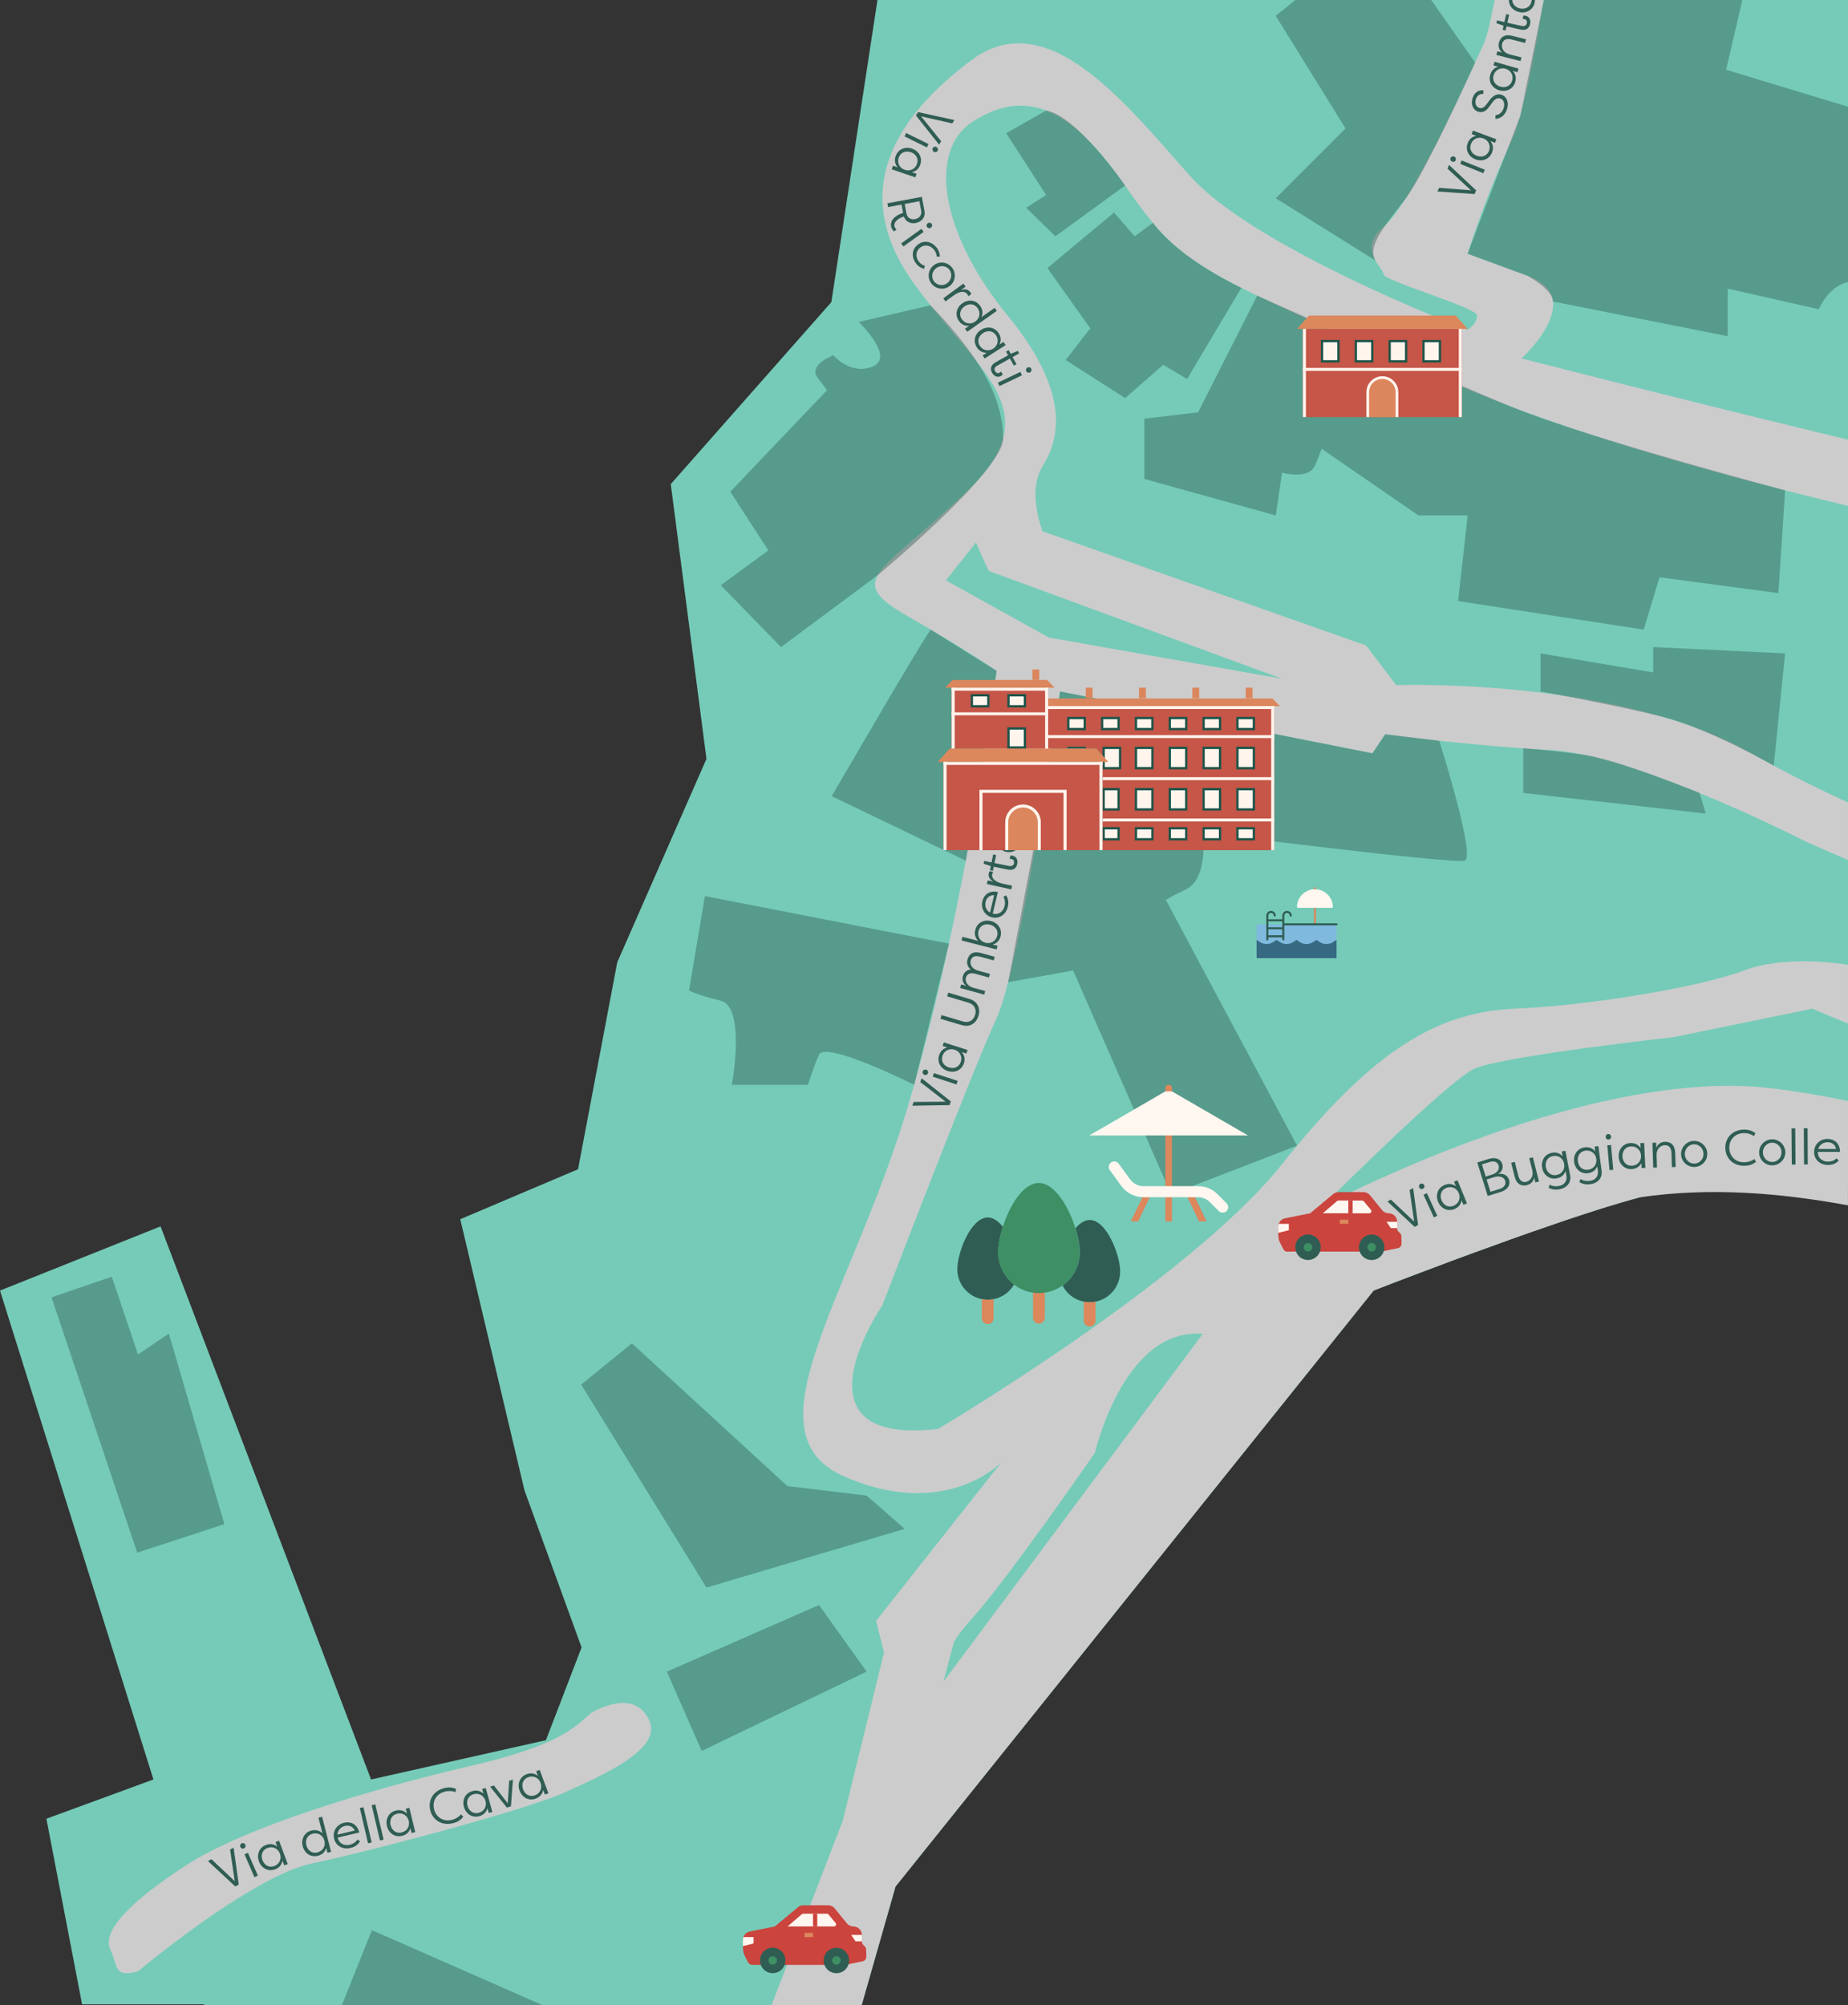 <?xml version="1.0" encoding="UTF-8"?>
<svg id="Livello_2" data-name="Livello 2" xmlns="http://www.w3.org/2000/svg" xmlns:xlink="http://www.w3.org/1999/xlink" viewBox="0 0 516.71 560.55">
  <rect x="0" y="0" width="516.71" height="560.55" fill="#333333" stroke="none"/>
  <defs>
    <style>
      .cls-1 {
        fill: #c55648;
      }

      .cls-2 {
        fill: #75cbb8;
      }

      .cls-3 {
        fill: #fff4ec;
      }

      .cls-4 {
        fill: #ccc;
      }

      .cls-5 {
        fill: #fff7f0;
      }

      .cls-6 {
        fill: #1d5449;
      }

      .cls-7 {
        fill: #366982;
      }

      .cls-8 {
        fill: #3e8f64;
      }

      .cls-9 {
        opacity: .43;
      }

      .cls-9, .cls-10 {
        fill: #2f5d53;
      }

      .cls-11 {
        fill: #cb443d;
      }

      .cls-12 {
        fill: #db865c;
      }

      .cls-13 {
        fill: #7fb9dd;
      }

      .cls-14 {
        fill: #fff5ed;
      }

      .cls-15 {
        fill: #dc875c;
      }

      .cls-16 {
        fill: #201d1d;
      }

      .cls-17 {
        fill: url(#Sfumatura_senza_nome_3);
      }
    </style>
    <linearGradient id="Sfumatura_senza_nome_3" data-name="Sfumatura senza nome 3" x1="331.38" y1="336.99" x2="337.33" y2="336.99" gradientUnits="userSpaceOnUse">
      <stop offset="0" stop-color="#fca6c8"/>
      <stop offset="1" stop-color="#9c52aa"/>
    </linearGradient>
  </defs>
  <g id="Grigio">
    <path class="cls-2" d="M516.71,0v286.13c-6.24-2.5-9.92-4.14-9.92-4.14l9.92,2.59v48.29c-2.15.14-49.16-1.21-58.23,1.87-.01.01-.03.01-.04.01-.78.21-1.58.42-2.42.66-.58.16-1.18.33-1.78.51-.61.17-1.22.35-1.85.54-1.89.56-3.88,1.17-5.94,1.83-.96.3-1.94.62-2.93.94-.56.18-1.13.37-1.7.56-.69.22-1.38.45-2.07.68-.99.33-2,.67-3.01,1.01-3.04,1.03-6.13,2.1-9.23,3.19-1.03.36-2.07.73-3.1,1.1-.75.26-1.5.53-2.25.8-3.36,1.2-6.67,2.4-9.86,3.57-1.95.71-3.85,1.42-5.69,2.1-.46.17-.92.34-1.37.51-2.43.9-4.74,1.77-6.87,2.58-.47.17-.92.34-1.36.51-1.34.51-2.59.98-3.76,1.43-.39.15-.77.29-1.13.43-.56.21-1.09.42-1.6.61-.29.11-.57.22-.84.32-1.46.57-2.68,1.04-3.6,1.39-.2.08-.38.15-.55.22-.77.29-1.25.48-1.4.54-.03.01-.05.02-.05.02l-133.68,166.6-9.47,33.15H57.29l-.43-.22H22.95l-9.98-51.88,29.93-10.97-2.46-7.84-.08-.25-3.25-10.36-.82-2.6-.4-1.27-1.19-3.8-.39-1.26-.6-1.9-.4-1.27-1.27-4.05-24.28-77.36-7.76-24.72,7.76-3.1,37.13-14.85,58.86,154.63,48.89-10.98,9.97-25.94-15.96-43.89-17.96-75.82,32.93-13.97,10.97-57.86,24.94-56.86-9.98-76.82,44.9-50.88L245.34,0h271.37Z"/>
  </g>
  <g id="Strade">
    <path class="cls-4" d="M399.07,103.67h-.72c2.02.88,4.1,1.8,6.24,2.74,1.09.48,2.18.95,3.29,1.43v-.35c-2.83-1.22-5.8-2.5-8.81-3.82ZM295.65,198.22l-1.12,7.3-.12.82-.46,2.95h.05c.15-1.02.3-2,.45-2.95.04-.28.08-.55.12-.82.45-2.87.82-5.35,1.11-7.3h-.03ZM399.07,103.67h-.72c2.02.88,4.1,1.8,6.24,2.74,1.09.48,2.18.95,3.29,1.43v-.35c-2.83-1.22-5.8-2.5-8.81-3.82ZM295.65,198.22l-1.12,7.3-.12.82-.46,2.95h.05c.15-1.02.3-2,.45-2.95.04-.28.08-.55.12-.82.45-2.87.82-5.35,1.11-7.3h-.03ZM399.07,103.67h-.72c2.02.88,4.1,1.8,6.24,2.74,1.09.48,2.18.95,3.29,1.43v-.35c-2.83-1.22-5.8-2.5-8.81-3.82ZM295.65,198.22l-1.12,7.3-.12.82-.46,2.95h.05c.15-1.02.3-2,.45-2.95.04-.28.08-.55.12-.82.45-2.87.82-5.35,1.11-7.3h-.03ZM399.07,103.67h-.72c2.02.88,4.1,1.8,6.24,2.74,1.09.48,2.18.95,3.29,1.43v-.35c-2.83-1.22-5.8-2.5-8.81-3.82ZM295.65,198.22l-1.12,7.3-.12.82-.46,2.95h.05c.15-1.02.3-2,.45-2.95.04-.28.08-.55.12-.82.45-2.87.82-5.35,1.11-7.3h-.03ZM399.07,103.67h-.72c2.02.88,4.1,1.8,6.24,2.74,1.09.48,2.18.95,3.29,1.43v-.35c-2.83-1.22-5.8-2.5-8.81-3.82ZM272.46,33.69c6.81-4.17,13.3-5.41,20.05-2.78.01,0,.02,0,.03.01,3.67,1.43,7.43,4.01,11.36,7.88.08.08.16.16.24.25,2.41,2.38,4.85,5.25,7.35,8.62.7.91,1.3,1.72,1.79,2.38.08.12.16.23.24.34.37.5.64.88.82,1.14.06.09.11.16.15.21.06.09.09.13.09.13,2.83,4.1,5.28,7.48,7.78,10.44.04.05.08.1.12.15.03.03.05.06.08.09,2.88,3.4,5.84,6.26,9.59,9.04.25.18.5.37.76.55.47.34.94.67,1.4.98,3.33,2.27,7.26,4.53,12.19,7.07.29.14.48.23.54.26.02.01.03.01.03.01,1.4.71,2.88,1.44,4.45,2.2,0,0,.01.01.04.02,3.97,1.92,8.49,4.01,13.7,6.36,2.05.93,4.21,1.9,6.48,2.91,2.23.99,4.58,2.03,7.04,3.11.21.1.43.19.65.29.24.1.48.21.73.32,1.05.46,2.12.94,3.22,1.41.11.05.21.1.32.14.1.05.2.1.31.14,1.37.61,2.78,1.23,4.23,1.86.1.05.21.1.32.14.1.05.21.1.31.14.89.39,1.8.79,2.72,1.2.24.1.48.21.73.32.24.1.49.21.74.32,1.12.49,2.26,1,3.43,1.51.61.27,1.24.54,1.86.82,2.02.88,4.1,1.8,6.24,2.74,1.09.48,2.18.95,3.29,1.43.28.12.57.24.85.36,4.46,1.89,9.13,3.74,13.95,5.55.08.03.17.07.25.1,6.16,2.32,12.58,4.58,19.19,6.77.01.01.02.01.03.01,18.03,5.98,37.43,11.47,56.62,16.37h.01c.07.02.13.03.19.05.11.03.16.04.16.04,5.89,1.5,11.77,2.95,17.58,4.33v-18.5c-49.17-11.87-91.28-22.72-91.28-22.72,0,0,9.62-8.7,8.78-15.91,0-.01-.01-.02-.01-.04-.04-.36-.11-.73-.22-1.08,0-.02-.01-.04-.02-.06,0,0,.01-.01,0-.02-.7-2.34-2.7-4.45-6.74-5.94-.01-.01-.02-.01-.02-.01l-16.84-6.2v-.04c.26-.82,4.12-13.31,10.92-28.6l.04-.08c.47-1.06.95-2.13,1.45-3.21.78-1.68,1.56-3.97,2.34-6.74,2.15-7.58,4.29-18.75,6.25-30.8v-.02c.01-.07.03-.16.04-.23,0,0,.01-.02.01-.06.06-.39.13-.77.19-1.16h-13.71c-1.12,6.01-2.16,10.39-3.1,12.41-.67,1.44-1.46,3.15-2.34,5.06,0,0-.11.25-.31.7-.04.09-.09.19-.14.3-.22.48-.51,1.13-.87,1.91-.11.25-.23.51-.35.78-.12.26-.25.54-.38.82-5.07,10.7-11.95,24.98-17.67,33.95-.01.02-.03.03-.04.05-1.93,3.05-3.75,5.47-5.28,6.93-.19.18-.37.34-.55.49-4.1,3.38-3.74,6.49-2.55,8.91.08.18.16.35.26.52.01,0,.01.01.01.01.98,1.77,2.28,3.12,2.28,3.86,0,1.77,26.16,9.31,26.16,11.53s-2.66,3.99-2.66,3.99c0,0-.24-.09-.7-.27-1.37-.53-4.67-1.83-9.21-3.72-17.69-7.39-54.14-23.82-67.69-39.02-18.18-20.4-39.9-48.33-61.18-32.37-21.29,15.96-34.59,36.8-15.97,62.52,1.52,2.1,3.05,4.09,4.55,5.99.03.03.05.05.07.08,4.68,5.89,9.15,10.89,12.77,15.51.01.01.02.02.02.03,5.89,7.53,9.41,13.99,7.49,21.41h0c-1.17,4.52-4.36,9.38-10.26,15.06-12.94,12.46-22.12,18.59-24.79,23.29v.02c-2.18,3.83-.01,6.7,7.94,11.28,2.48,1.43,4.75,2.76,6.84,3.99h0l.52.32c11.19,6.62,16.69,10.38,17.72,11.09l.18.12v.07c-.04.24-.15,1.08-.33,2.47-.09.62-.19,1.34-.3,2.17-.04.27-.08.54-.12.83-.23,1.68-.52,3.71-.87,6.05-.04.27-.08.55-.12.83-.4,2.73-.88,5.86-1.43,9.32-.19,1.2-.39,2.44-.59,3.72-.05.27-.09.55-.14.83-1.14,6.99-2.53,15.06-4.16,23.83-.19.97-.37,1.95-.56,2.94-1.4,7.37-2.97,15.18-4.71,23.2l-.04.17c-2.77,12.75-5.97,26.03-9.6,38.96v.03c-.04.09-.06.19-.09.28h0c-.29,1.05-.58,2.09-.88,3.13-10.92,37.89-28.87,67.89-30.08,87.06-.01.3-.03.6-.04.89-.03.69-.03,1.36,0,2.02.01.33.02.65.05.97.07.97.19,1.9.38,2.8.06.31.13.63.21.93,1.31,5.09,4.67,9.04,10.85,11.74,27.74,12.13,43.19-3.26,43.88-3.97l-35.01,44.32,2.22,8.86-11.53,47-19.92,51.55h25.19l9.47-33.15,133.68-166.6s.02,0,.05-.02c.15-.06.63-.25,1.4-.54.17-.07.35-.14.55-.22.92-.35,2.14-.82,3.6-1.39.27-.1.55-.21.84-.32.51-.19,1.04-.4,1.6-.61.36-.14.74-.28,1.13-.43,1.17-.45,2.42-.92,3.76-1.43.44-.17.89-.34,1.36-.51,2.13-.81,4.44-1.68,6.87-2.58.45-.17.91-.34,1.37-.51,1.84-.68,3.74-1.39,5.69-2.1,3.19-1.17,6.5-2.37,9.86-3.57.75-.27,1.5-.54,2.25-.8,1.03-.37,2.07-.74,3.1-1.1,3.1-1.09,6.19-2.16,9.23-3.19,1.01-.34,2.02-.68,3.01-1.01.69-.23,1.38-.46,2.07-.68.57-.19,1.14-.38,1.7-.56.99-.32,1.97-.64,2.93-.94,2.06-.66,4.05-1.27,5.94-1.83.63-.19,1.24-.37,1.85-.54.6-.18,1.2-.35,1.78-.51.84-.24,1.64-.45,2.42-.66.01,0,.03,0,.04-.01,19.53-2.88,39.1-1.28,58.23,2.23v-29.18c-7.13-1.47-14.34-2.71-21.67-3.58-8.6-1.02-17.79-.79-27.15.31-35.65,4.16-73.66,20.86-90.04,28.73-4.89,2.35-7.85,3.92-8.25,4.13.26-.26,1.76-1.76,4.06-4.03,0,0,0-.01.01-.01,9.47-9.33,32.52-31.71,38.46-34.5,7.54-3.55,55.76-8.87,55.76-8.87l38.9-7.98s3.68,1.64,9.92,4.14v-16.38c-11.71-1.9-22.54-.97-29.2,1.6-11.53,4.43-42.57,9.75-63.85,10.64-20.12.84-37.45,9.99-60.99,38.3-1.38,1.65-2.77,3.37-4.19,5.15-25.72,32.37-96.22,74.05-96.22,74.05-6.65.76-11.61.44-15.23-.65-.41-.12-.8-.25-1.18-.4-.78-.28-1.48-.62-2.12-.99-.13-.07-.25-.14-.37-.22-1.32-.82-2.34-1.8-3.11-2.9-.2-.29-.39-.58-.55-.89-5.59-10.11,7.05-28.54,7.05-28.54,0,0,25.27-66.06,31.92-80.25.99-2.11,2.08-5.62,3.22-10.06,2.43-9.54,5.09-23.37,7.45-36.92.28-1.6.55-3.19.82-4.77,0-.02.01-.04.01-.06.14-.83.28-1.66.42-2.49.09-.55.19-1.09.28-1.64h0c.4-2.41.79-4.77,1.16-7.06.02-.14.05-.28.06-.42.03-.14.06-.29.07-.43.11-.67.23-1.33.32-1.98l.06-.35c.03-.18.06-.37.09-.55l.06-.34c.2-1.28.4-2.53.59-3.74.05-.28.09-.56.13-.83.2-1.28.4-2.53.59-3.72.15-1.02.3-2,.45-2.95.04-.28.08-.55.12-.82.45-2.87.82-5.35,1.11-7.3.04-.27.08-.53.12-.78,0-.02,0-.04,0-.05.11-.82.22-1.53.3-2.12.07-.43.12-.8.16-1.09l.13-.87,7.17,1.42,1.9.38.83.16,10.71,2.12.25.05,3.95.78,15.01,2.97.32.07.31.06,3.96.78.33.06.08.02.23.05,4.22.83.33.07.31.06,1.57.31,1.62.32,1.41.28,4.52.89.85.17,27.47,5.44,3.55-5.32.72.09c1.84.25,6.99.91,14.06,1.68l.34.04c6.58.71,14.77,1.5,23.49,2.12,0,0,.07,0,.2.01.12.02.24.02.36.03.22.01.49.04.83.06,2.17.15,4.36.29,6.56.41,2.84.16,6.01.64,9.39,1.37,5.08,1.09,10.65,2.74,16.29,4.67.2.07.4.14.6.21.87.3,1.74.6,2.6.93.94.34,1.85.68,2.72,1.01.44.16.87.32,1.29.48,2.1.79,3.95,1.51,5.38,2.08.2.08.39.15.57.22.88.35,1.56.62,1.98.79.14.06.26.1.34.14.11.05.17.07.17.07,16.37,6.71,30.05,13.74,30.05,13.74,0,0,4.35,1.93,11.47,4.99v-16.07c-7.1-3.26-14.07-6.69-20.76-10.3,0,0-.28-.16-.8-.45-.87-.45-1.73-.92-2.59-1.41-.24-.14-.5-.28-.77-.42-.7-.39-1.38-.78-2.07-1.17-5.24-2.98-10.95-5.51-16.93-7.64-.26-.1-.51-.19-.77-.28-2.14-.75-4.33-1.46-6.53-2.11-.04-.02-.07-.03-.1-.03-9.55-2.84-19.46-4.81-28.83-6.15-.04-.01-.08-.01-.13-.02-24.96-3.58-46.03-2.83-46.03-2.83l-8.42-11.09-90.45-31.92s-4.44-11.09,0-18.18c4.43-7.09,8.42-19.95-9.76-42.12-18.18-22.17-23.05-46.11-9.31-54.54ZM336.31,372.88l-72.52,97.26,2.95-11.14c1.24-1.99,2.82-4.11,4.84-6.31,9.75-10.64,34.58-46.55,34.58-46.55,0,0,7.98-35.03,30.15-33.26ZM358.48,189.76l-65.18-11.52-28.82-15.97,8.43-10.64c.44,1.33,3.54,7.98,3.54,7.98l82.03,30.15ZM399.07,103.67h-.72c2.02.88,4.1,1.8,6.24,2.74,1.09.48,2.18.95,3.29,1.43v-.35c-2.83-1.22-5.8-2.5-8.81-3.82ZM295.65,198.22l-1.12,7.3-.12.82-.46,2.95h.05c.15-1.02.3-2,.45-2.95.04-.28.08-.55.12-.82.45-2.87.82-5.35,1.11-7.3h-.03ZM399.07,103.67h-.72c2.02.88,4.1,1.8,6.24,2.74,1.09.48,2.18.95,3.29,1.43v-.35c-2.83-1.22-5.8-2.5-8.81-3.82ZM295.65,198.22l-1.12,7.3-.12.82-.46,2.95h.05c.15-1.02.3-2,.45-2.95.04-.28.08-.55.12-.82.45-2.87.82-5.35,1.11-7.3h-.03ZM399.07,103.67h-.72c2.02.88,4.1,1.8,6.24,2.74,1.09.48,2.18.95,3.29,1.43v-.35c-2.83-1.22-5.8-2.5-8.81-3.82ZM295.65,198.22l-1.12,7.3-.12.82-.46,2.95h.05c.15-1.02.3-2,.45-2.95.04-.28.08-.55.12-.82.45-2.87.82-5.35,1.11-7.3h-.03ZM399.07,103.67h-.72c2.02.88,4.1,1.8,6.24,2.74,1.09.48,2.18.95,3.29,1.43v-.35c-2.83-1.22-5.8-2.5-8.81-3.82ZM399.07,103.67h-.72c2.02.88,4.1,1.8,6.24,2.74,1.09.48,2.18.95,3.29,1.43v-.35c-2.83-1.22-5.8-2.5-8.81-3.82ZM295.65,198.22l-1.12,7.3-.12.82-.46,2.95h.05c.15-1.02.3-2,.45-2.95.04-.28.08-.55.12-.82.45-2.87.82-5.35,1.11-7.3h-.03Z"/>
    <path class="cls-4" d="M38.58,551.13s31.7-26.6,48.55-30.15c16.85-3.55,60.3-15.08,70.94-19.95s27.05-11.97,23.5-19.95c-3.55-7.98-11.97-4.43-15.52-2.66-3.55,1.77-4.88,8.42-33.7,15.08s-63.85,17.29-80.25,27.93c-16.41,10.64-23.5,18.62-21.28,23.5,2.22,4.88.89,7.98,7.76,6.21Z"/>
  </g>
  <g id="nomi_strade" data-name="nomi strade">
    <g>
      <path class="cls-10" d="M395.13,332.17l-1,.51,1.28,8.84-6.5-6.14-.98.5,7.6,7.11.98-.5-1.38-10.32Z"/>
      <path class="cls-10" d="M398.97,333.57l-.96.43,2.91,6.34.95-.43-2.9-6.34ZM398.22,331.34c-.19-.41-.64-.57-1.04-.4-.39.19-.54.62-.35,1.04.19.4.61.57,1,.38.39-.18.56-.61.39-1.02Z"/>
      <path class="cls-10" d="M408.31,331.87l-.78-1.91-.97.4.52,1.29c-.97-.75-2.07-.82-3.14-.38-1.97.79-2.6,2.82-1.85,4.67.75,1.86,2.62,2.87,4.58,2.07,1.08-.44,1.82-1.26,1.99-2.47l.52,1.28.47-.19.51-.21-1.85-4.55ZM406.41,337.1c-1.46.6-2.79-.19-3.35-1.56-.56-1.39-.14-2.85,1.32-3.44,1.37-.57,2.9-.02,3.51,1.48.61,1.51-.11,2.96-1.48,3.52Z"/>
      <path class="cls-10" d="M421.94,329.85c-.36-1.18-1.47-1.93-3.06-1.64,1.18-.72,1.47-1.79,1.17-2.8-.48-1.5-2.06-1.95-3.74-1.43l-3.25,1.02,2.91,9.35,3.7-1.15c1.8-.56,2.73-1.88,2.27-3.35ZM414.35,325.53l2.23-.69c1.03-.32,2.1-.09,2.43.97.29.93-.15,2.04-1.9,2.59l-1.7.53-1.06-3.4ZM419.4,332.35l-2.66.83-1.08-3.43,1.99-.63c1.82-.56,2.92.04,3.22,1.04.31.97-.33,1.83-1.47,2.19Z"/>
      <path class="cls-10" d="M428.6,323.55l-1.01.25.83,3.29c.52,2.2-.88,3.1-1.62,3.29-.88.23-1.87-.06-2.28-1.71l-.97-3.85-1.02.26.97,3.84c.56,2.22,1.99,2.77,3.45,2.4,1.01-.27,1.89-1.01,1.99-2.19l.35,1.43,1.02-.25-1.71-6.76Z"/>
      <path class="cls-10" d="M439,328.47l-1.31-6.76-1.02.2.26,1.36c-.8-.91-1.87-1.21-3.01-.99-2.08.41-3.09,2.27-2.72,4.24.38,1.96,2.03,3.31,4.1,2.9,1.14-.21,2.03-.88,2.43-2.03l.23,1.19c.3,1.57-.54,2.68-2.04,2.97-.91.17-1.79.11-2.65-.36l-.26.89c.83.42,1.76.64,3.1.39,1.95-.38,3.32-1.82,2.89-4ZM435.22,328.49c-1.55.3-2.71-.73-2.98-2.17-.29-1.47.4-2.84,1.96-3.13,1.45-.28,2.84.54,3.14,2.14.32,1.59-.66,2.88-2.12,3.16Z"/>
      <path class="cls-10" d="M447.81,327.24l-.9-6.83-1.04.14.18,1.37c-.75-.96-1.8-1.31-2.95-1.16-2.09.28-3.23,2.08-2.96,4.06.26,1.99,1.83,3.44,3.92,3.16,1.15-.16,2.07-.77,2.54-1.89l.17,1.2c.2,1.58-.7,2.64-2.22,2.84-.91.12-1.8-.01-2.64-.51l-.3.87c.81.47,1.73.75,3.07.57,1.97-.27,3.43-1.61,3.13-3.82ZM444.03,327.03c-1.57.21-2.66-.88-2.85-2.35-.2-1.48.57-2.79,2.14-3.01,1.47-.18,2.8.72,3.02,2.33.21,1.61-.84,2.83-2.31,3.03Z"/>
      <path class="cls-10" d="M449.63,317.04c-.43.04-.72.4-.68.85.04.44.38.73.82.69.43-.04.74-.38.7-.83-.04-.44-.41-.76-.84-.71ZM450.44,320.1l-1.04.09.63,6.94,1.05-.1-.64-6.93Z"/>
      <path class="cls-10" d="M459.71,319.54l-1.06.04.07,1.39c-.66-1.02-1.68-1.46-2.84-1.41-2.11.11-3.38,1.81-3.29,3.81.09,2,1.53,3.56,3.65,3.47,1.15-.06,2.12-.6,2.69-1.68l.07,1.38,1.05-.05-.34-6.95ZM456.29,325.89c-1.59.08-2.57-1.11-2.65-2.57-.07-1.5.8-2.75,2.38-2.82,1.49-.08,2.74.94,2.82,2.56.08,1.62-1.07,2.77-2.55,2.83Z"/>
      <path class="cls-10" d="M468.39,322.28c-.03-.82-.21-1.45-.5-1.92-.52-.85-1.4-1.19-2.38-1.16-1.03.04-2.05.61-2.39,1.72l-.05-1.48-1.05.04.23,6.96,1.05-.03-.11-3.39c-.05-2.25,1.52-2.85,2.29-2.87.89-.04,1.8.46,1.87,2.16l.12,3.96h.42s.63-.03.63-.03l-.13-3.96Z"/>
      <path class="cls-10" d="M473.59,318.95c-2.01.06-3.6,1.75-3.55,3.75.05,2.03,1.74,3.59,3.75,3.54,2.02-.06,3.63-1.72,3.57-3.74-.05-1.99-1.75-3.6-3.77-3.55ZM473.77,325.3c-1.43.04-2.64-1.13-2.68-2.62-.04-1.49,1.1-2.74,2.53-2.79,1.44-.03,2.65,1.15,2.69,2.65.05,1.48-1.1,2.72-2.54,2.76Z"/>
      <path class="cls-10" d="M490.55,324.01c-.67.51-1.67.9-2.81.92-2.57.06-4.18-1.78-4.22-3.99-.05-2.2,1.47-4.1,4.04-4.16,1.17-.02,2.17.34,2.86.83l.41-.82c-.85-.62-1.81-1.01-3.23-.99-3.33.07-5.25,2.43-5.19,5.16.05,2.73,2.06,5.01,5.41,4.95,1.4-.03,2.34-.45,3.17-1.09l-.44-.81Z"/>
      <path class="cls-10" d="M495.47,318.51c-2.02.03-3.63,1.69-3.61,3.69.02,2.03,1.68,3.62,3.7,3.59,2.01-.02,3.65-1.67,3.62-3.69-.03-1.98-1.7-3.61-3.71-3.59ZM495.55,324.85c-1.43.02-2.62-1.17-2.64-2.66s1.14-2.72,2.56-2.74c1.45-.02,2.64,1.19,2.66,2.68s-1.14,2.71-2.58,2.72Z"/>
      <path class="cls-10" d="M501.96,315.45h-1.05l.09,10.12h1.04l-.08-10.12Z"/>
      <path class="cls-10" d="M505.41,315.42h-1.06l.07,10.12h1.04l-.05-10.12Z"/>
      <path class="cls-10" d="M511.14,324.75c-1.74,0-2.87-1.11-2.86-2.61v-.11h6.2c-.03-2.51-1.71-3.62-3.5-3.63-2.17.01-3.76,1.64-3.75,3.67,0,1.99,1.5,3.61,3.91,3.61,1,0,2.11-.28,2.99-1.22l-.61-.63c-.71.66-1.53.92-2.38.92ZM511.01,319.33c.95,0,2.05.43,2.38,1.88h-5.01c.42-1.29,1.51-1.88,2.63-1.88Z"/>
    </g>
    <g>
      <path class="cls-10" d="M405.16,46.11l-.44,1.03,6.56,6.06-8.91-.69-.44,1.02,10.37.72.45-1.01-7.59-7.13Z"/>
      <path class="cls-10" d="M408.68,44.85l-.39.98,6.47,2.59.39-.97-6.47-2.6ZM406.59,43.76c-.41-.16-.85.02-1.01.43-.16.4.03.82.45.99.41.17.83,0,.99-.42.16-.4-.01-.83-.43-1Z"/>
      <path class="cls-10" d="M418.38,38.93l-6.54-2.42-.36.98,1.3.48c-1.2.22-2,.98-2.41,2.07-.73,1.98.33,3.82,2.21,4.52,1.87.69,3.88-.01,4.62-1.99.4-1.09.29-2.19-.48-3.14l1.29.49.37-.99ZM416.35,42.15c-.55,1.48-2.03,1.93-3.41,1.42-1.4-.52-2.21-1.81-1.66-3.3.52-1.39,1.95-2.14,3.47-1.58,1.52.57,2.12,2.07,1.6,3.46Z"/>
      <path class="cls-10" d="M419.75,26.46c-1.06-.34-2.32.24-3.19,1.47l-1.01,1.33c-.82,1.07-1.47,1.05-1.94.9-.98-.32-1.28-1.38-.95-2.41.34-1.05,1.06-1.56,2.07-1.49l.02-1.02c-1.32-.11-2.51.61-3.02,2.2-.5,1.57,0,3.28,1.57,3.78.8.26,1.92.25,3.06-1.34l.99-1.35c.51-.7,1.28-1.27,2.13-.99.92.29,1.38,1.35.94,2.71-.41,1.28-1.42,1.93-2.26,1.91l-.06,1.05c1.29.03,2.68-.86,3.26-2.67.62-1.94-.06-3.58-1.61-4.08Z"/>
      <path class="cls-10" d="M424.58,19.19l-6.7-1.92-.29,1.01,1.33.38c-1.17.3-1.92,1.12-2.24,2.24-.58,2.03.62,3.79,2.54,4.34,1.93.55,3.88-.3,4.46-2.34.32-1.11.12-2.2-.72-3.08l1.33.38.29-1.01ZM422.8,22.55c-.43,1.52-1.88,2.09-3.29,1.68-1.44-.41-2.34-1.65-1.9-3.17.41-1.42,1.78-2.28,3.34-1.84,1.56.45,2.26,1.91,1.85,3.33Z"/>
      <path class="cls-10" d="M422.59,11.03l3.84.98.26-1.02-3.84-.97c-2.21-.56-3.37.44-3.74,1.91-.26,1,0,2.14.98,2.77l-1.44-.36-.25,1.02,6.75,1.71.26-1.02-3.28-.83c-2.18-.58-2.32-2.25-2.13-3,.22-.86.95-1.6,2.59-1.19Z"/>
      <path class="cls-10" d="M426.58,4.41s-.37-.08-.64-.03l-.21.94c.2-.04.45,0,.51.02.58.13.79.63.67,1.18-.12.51-.53.94-1.51.72l-3.94-.89.5-2.21-.82-.19-.5,2.21-2.06-.47-.18.78,2.01.72-.26,1.14.82.19.26-1.15,3.86.88c1.79.41,2.5-.5,2.73-1.51.28-1.24-.29-2.12-1.24-2.33Z"/>
      <path class="cls-10" d="M428.25,0c0,.14-.02.28-.05.42-.31,1.55-1.7,2.23-3.14,1.94-1.26-.24-2.18-1.13-2.22-2.36h-.95c-.01,1.72,1.23,3.05,2.97,3.39,1.96.39,3.83-.62,4.24-2.69.05-.24.08-.47.08-.7h-.93Z"/>
    </g>
    <g>
      <path class="cls-10" d="M266.84,33.56l-10.16-2.22-.58.94,6.47,8.15.59-.95-5.62-6.95,8.72,1.97.58-.94Z"/>
      <path class="cls-10" d="M261.82,41.09c-.4-.2-.83-.06-1.02.33-.19.39-.05.84.35,1.03.4.2.85.05,1.04-.34.19-.39.03-.83-.37-1.02ZM253.36,37.19l-.46.94,6.26,3.08.46-.94-6.26-3.08Z"/>
      <path class="cls-10" d="M255,41.55c-1.9-.64-3.89.11-4.57,2.11-.38,1.1-.24,2.2.56,3.12l-1.31-.45-.34,1,6.59,2.25.34-.99-1.31-.45c1.19-.24,1.98-1.02,2.36-2.12.68-2-.43-3.82-2.32-4.47ZM256.4,45.81c-.48,1.4-1.89,2.19-3.43,1.66-1.54-.52-2.17-2.01-1.69-3.41.52-1.5,1.98-1.99,3.38-1.51,1.41.48,2.25,1.76,1.74,3.26Z"/>
      <path class="cls-10" d="M258.49,58.99l-.74-3.95-9.63,1.79.2,1.06,3.75-.7.44,2.34c-1.21.33-3.76,1.53-3.35,3.74.1.54.37,1.08.85,1.43.22-.19.43-.35.67-.53-.28-.23-.52-.58-.6-1.01-.24-1.31,1.57-2.33,2.66-2.62.49,1.47,1.85,2.08,3.3,1.81,1.58-.3,2.78-1.57,2.45-3.36ZM255.85,61.26c-1.17.22-2.17-.35-2.4-1.55l-.5-2.68,4.12-.77.5,2.69c.22,1.19-.54,2.09-1.72,2.31Z"/>
      <path class="cls-10" d="M260.48,62.58c-.26-.36-.72-.42-1.08-.16-.36.26-.44.71-.18,1.06.25.36.71.44,1.07.18s.44-.73.19-1.08ZM257.64,63.98l-5.66,4.07.61.85,5.66-4.07-.61-.85Z"/>
      <path class="cls-10" d="M261.92,69.26c-1.34-1.68-3.44-2.31-5.29-.87-1.84,1.44-1.75,3.63-.45,5.34.36.47,1.07,1.12,2.17,1.44l.26-.85c-.93-.25-1.49-.91-1.67-1.14-1.07-1.37-.88-3,.34-3.96,1.23-.95,2.85-.73,3.92.64.18.23.68.94.7,1.9l.89-.05c-.04-1.14-.51-1.99-.87-2.45Z"/>
      <path class="cls-10" d="M266.22,74.85c-1.22-1.61-3.52-1.93-5.11-.71-1.62,1.22-1.91,3.5-.69,5.11,1.22,1.6,3.51,1.94,5.12.72,1.58-1.2,1.9-3.52.68-5.12ZM264.89,79.14c-1.18.9-2.85.69-3.73-.46-.86-1.14-.61-2.8.57-3.7,1.19-.91,2.88-.71,3.74.43.87,1.15.61,2.82-.58,3.73Z"/>
      <path class="cls-10" d="M271.32,81.7c-.62-.85-1.63-1.02-2.69-.57l1.35-1-.62-.85-5.62,4.14.62.84,2.15-1.57c2.13-1.57,3.4-1.21,3.96-.45.13.17.24.39.27.6l.83-.62c-.04-.17-.12-.36-.25-.52Z"/>
      <path class="cls-10" d="M278.11,86.06l-3.71,2.62c.5-1.11.33-2.21-.34-3.16-1.21-1.73-3.33-1.89-4.97-.74-1.64,1.15-2.19,3.2-.98,4.93.67.95,1.64,1.48,2.86,1.38l-1.14.8.61.86,8.27-5.83-.6-.86ZM272.69,89.89c-1.33.94-2.9.58-3.75-.64-.92-1.29-.45-2.77.75-3.61,1.23-.86,2.75-.79,3.66.5.86,1.22.67,2.82-.66,3.75Z"/>
      <path class="cls-10" d="M280.61,95.59l-1.17.74c.56-1.08.43-2.18-.19-3.16-1.15-1.78-3.26-2.04-4.94-.96-1.69,1.08-2.33,3.11-1.19,4.89.63.98,1.58,1.55,2.79,1.5l-1.17.75.57.88,5.87-3.76-.57-.88ZM277.69,97.48c-1.37.87-2.93.44-3.73-.8-.85-1.34-.32-2.79.92-3.58,1.26-.81,2.78-.67,3.63.66.8,1.25.54,2.84-.82,3.72Z"/>
      <path class="cls-10" d="M284.96,98.8l-.39-.7-1.97.81-.57-1.02-.74.41.58,1.02-3.46,1.94c-1.6.89-1.52,2.04-1.02,2.94.62,1.11,1.64,1.38,2.48.91,0,0,.33-.19.5-.41l-.47-.84c-.12.16-.34.3-.4.33-.51.29-1.01.05-1.28-.44-.26-.45-.24-1.05.64-1.54l3.52-1.97,1.11,1.98.73-.41-1.11-1.98,1.85-1.03Z"/>
      <path class="cls-10" d="M288.34,103.09c-.18-.39-.63-.54-1.03-.34-.41.19-.56.62-.37,1.01.19.39.62.56,1.03.36.4-.19.56-.64.37-1.03ZM285.3,103.97l-6.29,3.01.45.95,6.3-3.01-.46-.95Z"/>
    </g>
    <g>
      <path class="cls-10" d="M257.69,301.45l-.36,1.06,7.06,5.48-8.94.08-.35,1.05,10.4-.17.35-1.04-8.16-6.46Z"/>
      <path class="cls-10" d="M261.13,300l-.33,1,6.63,2.17.33-1-6.63-2.17ZM258.98,299.05c-.42-.14-.85.07-.98.48-.14.41.08.83.51.97.42.14.83-.07.96-.48.14-.42-.06-.84-.49-.97Z"/>
      <path class="cls-10" d="M270.53,293.53l-6.64-2.11-.32,1,1.32.42c-1.19.26-1.95,1.06-2.31,2.17-.64,2.01.51,3.8,2.42,4.41,1.91.61,3.88-.19,4.52-2.2.35-1.11.19-2.21-.63-3.11l1.32.42.32-1ZM268.66,296.84c-.48,1.51-1.94,2.03-3.34,1.58-1.43-.45-2.29-1.71-1.81-3.22.45-1.41,1.84-2.23,3.39-1.74,1.54.49,2.21,1.97,1.76,3.38Z"/>
      <path class="cls-10" d="M271.09,279.28l-5.95-1.77-.31,1.04,5.96,1.77c1.77.52,2.28,1.99,1.86,3.4-.42,1.42-1.65,2.37-3.42,1.84l-5.96-1.77-.3,1.03,5.95,1.77c2.36.7,4.08-.61,4.67-2.6.59-1.97-.14-4.01-2.5-4.71Z"/>
      <path class="cls-10" d="M274.02,267.44l3.82,1.06.28-1.02-3.82-1.05c-2.22-.62-3.36.28-3.78,1.81-.22.79-.2,1.92.92,2.8-1.46.14-2.02,1.15-2.21,1.87-.26.91-.04,2.02.94,2.68l-1.42-.39-.28,1.01,6.72,1.86.28-1.01-3.27-.9c-2.16-.63-2.32-2.09-2.12-2.83.24-.86.98-1.56,2.62-1.1l3.81,1.05.28-1.01-3.37-.93c-2.11-.66-2.21-2.1-2.01-2.8.24-.86.98-1.55,2.61-1.1Z"/>
      <path class="cls-10" d="M277.09,257.5c-1.94-.5-3.86.41-4.39,2.46-.29,1.12-.06,2.21.8,3.07l-4.39-1.13-.26,1.02,9.81,2.51.26-1.02-1.35-.34c1.17-.34,1.9-1.18,2.19-2.3.52-2.05-.73-3.77-2.67-4.27ZM278.82,261.63c-.37,1.44-1.71,2.34-3.28,1.93-1.58-.4-2.32-1.84-1.95-3.27.39-1.54,1.79-2.15,3.24-1.77,1.42.36,2.39,1.58,1.99,3.11Z"/>
      <path class="cls-10" d="M281.3,250.29l-.75.44c.48.84.54,1.71.35,2.53-.41,1.7-1.75,2.53-3.21,2.19-.04-.01-.07-.02-.11-.03l1.43-6.04c-2.44-.55-3.92.83-4.34,2.57-.5,2.11.73,4.03,2.71,4.5,1.93.46,3.86-.64,4.42-2.98.23-.97.21-2.11-.5-3.18ZM276.81,255.12c-1.17-.69-1.49-1.89-1.23-2.98.22-.94.9-1.9,2.39-1.88l-1.16,4.86Z"/>
      <path class="cls-10" d="M280.38,247.05c-2.58-.58-3.15-1.78-2.95-2.69.05-.21.15-.44.28-.6l-1.01-.22c-.11.15-.19.33-.23.53-.23,1.03.31,1.91,1.34,2.41l-1.64-.36-.23,1.02,6.81,1.51.23-1.03-2.6-.57Z"/>
      <path class="cls-10" d="M283.14,239.22s-.37-.07-.64-.01l-.19.94c.19-.04.44,0,.51.01.58.12.8.62.69,1.17-.1.51-.51.95-1.5.75l-3.95-.81.46-2.22-.82-.17-.46,2.22-2.07-.42-.16.78,2.02.67-.24,1.15.83.17.23-1.15,3.89.8c1.79.36,2.48-.55,2.69-1.57.25-1.25-.34-2.11-1.29-2.31Z"/>
      <path class="cls-10" d="M282.8,230.98c-.3-.06-.6-.08-.89-.06-.14,0-.28.02-.42.05h-.01c-.14.02-.29.06-.42.1-1.25.39-2.27,1.44-2.54,2.81-.29,1.52.41,3.01,1.64,3.79.37.23.78.4,1.23.49.96.19,1.89-.01,2.65-.49.82-.52,1.43-1.36,1.63-2.39.38-1.98-.89-3.91-2.87-4.3ZM284.75,235.1c-.26,1.3-1.5,2.19-2.84,2.08-.1,0-.2-.02-.3-.04-.04-.01-.08-.02-.12-.03h-.01c-.15-.04-.29-.08-.42-.14-1.15-.48-1.85-1.69-1.62-2.91.18-.9.81-1.59,1.62-1.9.13-.06.27-.1.42-.13h.01c.14-.04.28-.06.42-.06.23-.02.46-.01.7.04,1.46.29,2.41,1.68,2.14,3.09Z"/>
      <path class="cls-10" d="M277.95,222.97l-.21,1.06,6.41,1.26.85.17,2.35.46.07-.36.09-.42.05-.28-9.61-1.89Z"/>
    </g>
    <g>
      <path class="cls-10" d="M65.32,516.55l-.99.52,1.31,8.84-6.51-6.13-.99.51,7.63,7.08.98-.51-1.43-10.31Z"/>
      <path class="cls-10" d="M69.32,517.98l-.96.42,2.78,6.39.96-.42-2.78-6.39ZM68.61,515.74c-.18-.41-.63-.58-1.02-.41-.4.17-.56.61-.38,1.02.18.41.6.58,1,.4.39-.17.57-.6.4-1.01Z"/>
      <path class="cls-10" d="M78.03,514.59l-.99.37.48,1.3c-.94-.77-2.04-.89-3.13-.48-1.98.73-2.68,2.74-1.99,4.61.7,1.88,2.54,2.94,4.52,2.21,1.09-.4,1.85-1.21,2.06-2.41l.49,1.3.98-.36-2.42-6.54ZM76.69,521.69c-1.49.55-2.79-.28-3.3-1.66-.53-1.4-.06-2.86,1.42-3.41,1.39-.52,2.89.08,3.46,1.6.56,1.52-.19,2.95-1.58,3.47Z"/>
      <path class="cls-10" d="M90.06,507.9l-1.02.26,1.13,4.4c-.86-.87-1.94-1.09-3.07-.81-2.05.53-2.96,2.45-2.46,4.39.5,1.94,2.22,3.19,4.27,2.67,1.12-.29,1.97-1.01,2.3-2.18l.35,1.34,1.01-.26-2.51-9.81ZM88.77,517.87c-1.53.4-2.75-.56-3.11-1.99-.38-1.45.23-2.85,1.77-3.24,1.43-.37,2.87.37,3.27,1.95.41,1.57-.49,2.92-1.93,3.28Z"/>
      <path class="cls-10" d="M99.94,514.28c-.55.8-1.29,1.25-2.11,1.44-1.7.4-3.04-.44-3.39-1.9-.01-.04-.01-.06-.02-.11l6.04-1.41c-.6-2.43-2.49-3.14-4.24-2.73-2.11.49-3.28,2.45-2.81,4.42.45,1.94,2.29,3.18,4.63,2.63.97-.23,1.98-.75,2.63-1.87l-.73-.47ZM96.46,510.46c.94-.22,2.1-.04,2.75,1.3l-4.87,1.14c.1-1.36,1.03-2.18,2.12-2.44Z"/>
      <path class="cls-10" d="M101.62,505.23l-1.02.24,2.31,9.85,1.02-.23-2.31-9.86Z"/>
      <path class="cls-10" d="M104.94,504.45l-1.02.24,2.32,9.85,1.02-.24-2.32-9.85Z"/>
      <path class="cls-10" d="M114.47,505.42l-1.02.24.33,1.35c-.85-.88-1.93-1.12-3.06-.85-2.05.49-2.99,2.4-2.53,4.35.47,1.94,2.17,3.22,4.23,2.72,1.13-.27,1.98-.97,2.33-2.14l.33,1.35,1.02-.25-1.63-6.77ZM112.3,512.3c-1.54.37-2.74-.61-3.08-2.04-.35-1.46.28-2.84,1.82-3.21,1.44-.35,2.86.42,3.24,2,.38,1.58-.54,2.9-1.98,3.25Z"/>
      <path class="cls-10" d="M128.93,507.21c-.54.66-1.41,1.26-2.53,1.55-2.49.64-4.47-.78-5.02-2.92-.55-2.13.49-4.33,2.99-4.97,1.12-.29,2.18-.17,2.97.14l.2-.89c-.97-.4-1.99-.57-3.36-.22-3.23.83-4.55,3.57-3.87,6.21.67,2.65,3.15,4.41,6.39,3.58,1.36-.34,2.18-.97,2.84-1.78l-.61-.7Z"/>
      <path class="cls-10" d="M135.81,499.85l-1.01.28.37,1.33c-.87-.85-1.96-1.05-3.08-.74-2.04.56-2.91,2.5-2.38,4.43.54,1.93,2.28,3.15,4.32,2.58,1.12-.31,1.95-1.05,2.26-2.22l.37,1.33,1.01-.28-1.86-6.71ZM133.88,506.8c-1.53.42-2.76-.51-3.15-1.93-.4-1.44.18-2.85,1.7-3.27,1.43-.4,2.88.32,3.31,1.88.44,1.57-.43,2.93-1.86,3.32Z"/>
      <path class="cls-10" d="M142.37,497.84l-.4,6.31-3.87-4.99-1.06.33,4.68,5.85,1.14-.35.56-7.47-1.05.32Z"/>
      <path class="cls-10" d="M150.9,494.81l-.99.37.49,1.29c-.95-.76-2.05-.88-3.14-.47-1.98.74-2.67,2.75-1.97,4.62.7,1.88,2.54,2.94,4.52,2.2,1.09-.41,1.85-1.22,2.06-2.41l.48,1.29.99-.36-2.44-6.53ZM149.57,501.9c-1.48.56-2.79-.27-3.3-1.64-.52-1.41-.07-2.86,1.41-3.41,1.39-.52,2.9.06,3.47,1.58.56,1.52-.19,2.96-1.58,3.47Z"/>
    </g>
  </g>
  <g id="palazzi">
    <path class="cls-9" d="M516.71,29.84v49.02c-5.51,1.11-8.14,7.59-8.14,7.59l-25.5-5.76v13.3l-48.86-9.7c.02-.36-.05-.74-.23-1.12,0-.02-.01-.04-.02-.06,0,0,.01-.01,0-.02-1.21-2.74-6.38-5.73-6.74-5.94-.01-.01-.02-.01-.02-.01l-16.84-6.2v-.04s10.92-28.6,10.92-28.6l.04-.08,3.79-9.95,6.25-30.8v-.02l.05-.23s.12-.43.34-1.22h55.42l-4.54,19.5,34.08,10.34Z"/>
    <path class="cls-9" d="M292.51,30.91l-11.18,6.33,11.18,17.29-5.59,3.55,8.16,7.98,19.51-14.19s-13.55-19.64-22.07-20.96Z"/>
    <path class="cls-9" d="M322.37,62.31l-5.12,3.75-5.76-6.65-18.62,15.52,11.97,16.85-6.87,8.87,16.63,10.64,10.65-9.31,6.65,3.99,15.2-25.51s-16.93-7.7-24.71-18.14Z"/>
    <path class="cls-9" d="M351.52,82.66l-16.54,32.62-15.01,1.77v16.85l36.74,10.2,1.77-11.97s7.54,2.22,9.31-2.22l1.77-4.43,27.05,18.62h13.75l-2.66,23.94,51.88,7.98,4.43-14.63,33.25,4.43,1.87-28.74s-55.06-14.54-76.45-23.33-71.16-31.09-71.16-31.09Z"/>
    <path class="cls-9" d="M425.91,209.21v12.47l51.02,5.76-1.74-5.76s-22.55-9.23-31.94-10.6-17.34-1.88-17.34-1.88Z"/>
    <path class="cls-9" d="M430.75,193.31v-10.64l31.48,5.32v-7.09l36.89,1.77-3.17,31.38s-18.05-10.35-31.01-13.63c-12.96-3.28-34.19-7.11-34.19-7.11Z"/>
    <path class="cls-9" d="M260.17,85.35l-20.07,4.66s10.2,9.75,3.99,12.41-11.08-3.1-11.08-3.1c0,0-7.09,2.66-4.43,6.21l2.66,3.55-27.05,28.38,10.64,16.41-13.3,9.75,16.85,17.29,27.1-20.17s35.31-29.24,35.04-38.34c-.26-9.1-3.82-19.97-20.34-37.04Z"/>
    <path class="cls-9" d="M260.25,176.02c-1.97,2.22-27.69,46.56-27.69,46.56l37.49,18.04,8.62-53.06-18.43-11.53Z"/>
    <path class="cls-9" d="M197.09,250.51l68.25,13.3-9.73,39.46s-24.83-12.41-26.6-8.42-3.1,8.42-3.1,8.42h-21.28s3.99-21.72-3.1-23.49-8.87-2.89-8.87-2.89l4.43-26.38Z"/>
    <path class="cls-9" d="M409.55,240.61c-3.18,1.03-73.24-7.84-73.24-7.84,0,0,1.78,12.86-4.87,15.97-2.18,1.01-3.98,1.92-5.45,2.85l36.68,68.7-35.22,13.58-27.4-62.56-18.17,3.28,10.69-56.26,3.83-25.02,87.35,17.29,3.55-5.32,15.12,1.81s10.31,32.49,7.13,33.52Z"/>
    <polygon class="cls-9" points="14.41 362.69 38.36 434.07 62.74 426.09 47.22 372.82 38.58 378.65 31.26 356.92 14.41 362.69"/>
    <polygon class="cls-9" points="151.65 560.55 95.6 560.55 103.98 539.6 151.65 560.55"/>
    <polygon class="cls-9" points="186.45 467.33 196.2 489.5 242.31 467.33 229 448.7 186.45 467.33"/>
    <polygon class="cls-9" points="162.5 387.07 197.53 443.83 252.96 427.42 242.31 418.11 220.15 415.45 176.69 375.55 162.5 387.07"/>
    <path class="cls-9" d="M412.45,17.47s-.11.25-.31.7c-.04.09-.09.19-.14.3-.22.48-.51,1.13-.87,1.91-.11.25-.23.51-.35.78-3.86,8.43-13.42,28.89-18.05,34.77-.01.02-.03.03-.04.05-1.98,2.52-3.82,4.83-5.28,6.93-2.67,3.81-4.13,6.94-3.1,9.4.08.18.16.35.26.52l-27.86-17.41,19.51-19.51-19.51-31.48,5.46-4.43h38.01l12.27,17.47Z"/>
  </g>
  <g id="Villa">
    <g>
      <rect class="cls-13" x="351.35" y="258.4" width="22.36" height="9.36"/>
      <g>
        <path class="cls-15" d="M367.94,248.31v.32c-.09-.03-.18-.04-.28-.04s-.19.01-.28.04v-.32c0-.15.13-.28.28-.28s.28.13.28.28Z"/>
        <path class="cls-15" d="M367.38,253.79h.56v4.45c0,.06-.02.11-.05.16-.05.07-.13.12-.23.12s-.18-.05-.23-.12c-.03-.04-.05-.1-.05-.16v-4.45Z"/>
      </g>
      <g>
        <path class="cls-5" d="M372.68,253.51c0,.07-.03.15-.08.2-.05.05-.12.08-.2.08h-9.48c-.07,0-.15-.03-.2-.08-.05-.05-.08-.13-.08-.2.05-2.62,2.15-4.77,4.74-4.91v.03c.09-.03.18-.04.28-.04s.19.01.28.04v-.03c2.59.15,4.69,2.29,4.74,4.91Z"/>
        <path d="M367.66,248.58c.1,0,.19.01.28.04v-.03c-.09,0-.19,0-.28,0ZM367.38,248.59v.03c.09-.03.19-.04.28-.04-.1,0-.19,0-.28,0Z"/>
      </g>
      <path class="cls-10" d="M373.71,258.12h-14.61v-2.15c0-.42.34-.76.76-.76s.76.34.76.76c0,.15.13.28.28.28s.28-.13.28-.28c0-.73-.6-1.32-1.32-1.32s-1.32.6-1.32,1.32v1.03h-3.91v-1.03c0-.42.34-.76.76-.76s.76.34.76.76c0,.15.13.28.28.28s.28-.13.28-.28c0-.73-.6-1.32-1.32-1.32s-1.32.6-1.32,1.32v6.67c0,.15.12.28.28.28s.28-.12.28-.28v-.6h3.91v.6c0,.15.12.28.28.28s.28-.12.28-.28v-3.96h14.61c.15,0,.28-.12.28-.28s-.12-.28-.28-.28ZM358.54,261.47h-3.91v-1.68h3.91v1.68ZM358.54,259.24h-3.91v-1.68h3.91v1.68Z"/>
      <path class="cls-7" d="M373.71,262.77v5.09h-22.36v-5.09l.98.63c1.1.71,2.52.71,3.62,0l.98-.63.98.63c1.1.71,2.52.71,3.62,0l.98-.63.98.63c1.1.71,2.52.71,3.62,0l.98-.63.98.63c1.1.71,2.52.71,3.62,0l.98-.63Z"/>
    </g>
    <path class="cls-1" d="M266.08,192.26v17.03h26.93v-17.03h-26.93Z"/>
    <rect class="cls-3" x="266.08" y="199.14" width="26.9" height=".83"/>
    <polygon class="cls-12" points="357.9 197.44 293.02 197.44 293.02 195.27 355.77 195.27 357.9 197.44"/>
    <polygon class="cls-1" points="356.28 197.44 356.28 237.67 308.26 237.67 308.26 213.01 309.88 213.01 307.85 210.72 306.58 209.29 293.02 209.29 293.02 197.44 356.28 197.44"/>
    <polygon class="cls-12" points="294.87 192.26 264.23 192.26 266.36 190.09 292.75 190.09 294.87 192.26"/>
    <g>
      <g>
        <rect class="cls-14" x="298.71" y="200.74" width="4.6" height="3.08"/>
        <path class="cls-6" d="M298.38,200.42v3.72h5.24v-3.72h-5.24ZM302.98,203.5h-3.96v-2.44h3.96v2.44Z"/>
      </g>
      <g>
        <rect class="cls-14" x="308.16" y="200.74" width="4.6" height="3.08"/>
        <path class="cls-6" d="M307.84,200.42v3.72h5.24v-3.72h-5.24ZM312.44,203.5h-3.96v-2.44h3.96v2.44Z"/>
      </g>
      <g>
        <rect class="cls-14" x="317.62" y="200.74" width="4.6" height="3.08"/>
        <path class="cls-6" d="M317.3,200.42v3.72h5.23v-3.72h-5.23ZM321.9,203.5h-3.96v-2.44h3.96v2.44Z"/>
      </g>
      <g>
        <rect class="cls-14" x="327.08" y="200.74" width="4.6" height="3.08"/>
        <path class="cls-6" d="M326.76,200.42v3.72h5.23v-3.72h-5.23ZM331.36,203.5h-3.96v-2.44h3.96v2.44Z"/>
      </g>
      <g>
        <rect class="cls-14" x="336.54" y="200.74" width="4.6" height="3.08"/>
        <path class="cls-6" d="M336.22,200.42v3.72h5.23v-3.72h-5.23ZM340.81,203.5h-3.96v-2.44h3.96v2.44Z"/>
      </g>
      <g>
        <rect class="cls-14" x="346" y="200.74" width="4.6" height="3.08"/>
        <path class="cls-6" d="M345.67,200.42v3.72h5.24v-3.72h-5.24ZM346.31,203.5v-2.44h3.96v2.44h-3.96Z"/>
      </g>
    </g>
    <g>
      <g>
        <rect class="cls-14" x="298.39" y="208.76" width="5.24" height=".53"/>
        <polygon class="cls-6" points="303.62 208.76 298.39 208.76 298.39 209.29 303.62 209.29 303.62 208.76 303.62 208.76"/>
      </g>
      <g>
        <rect class="cls-14" x="308.58" y="209.08" width="4.6" height="5.67"/>
        <path class="cls-6" d="M308.26,208.76v6.31h5.23v-6.31h-5.23ZM312.86,214.43h-3.96v-5.03h3.96v5.03Z"/>
      </g>
      <g>
        <rect class="cls-14" x="317.62" y="209.08" width="4.6" height="5.67"/>
        <path class="cls-6" d="M317.3,208.76v6.31h5.23v-6.31h-5.23ZM321.9,214.43h-3.96v-5.03h3.96v5.03Z"/>
      </g>
      <g>
        <rect class="cls-14" x="327.08" y="209.08" width="4.6" height="5.67"/>
        <path class="cls-6" d="M326.76,208.76v6.31h5.23v-6.31h-5.23ZM331.36,214.43h-3.96v-5.03h3.96v5.03Z"/>
      </g>
      <g>
        <rect class="cls-14" x="336.54" y="209.08" width="4.6" height="5.67"/>
        <path class="cls-6" d="M336.22,208.76v6.31h5.23v-6.31h-5.23ZM340.81,214.43h-3.96v-5.03h3.96v5.03Z"/>
      </g>
      <g>
        <rect class="cls-14" x="346" y="209.08" width="4.6" height="5.67"/>
        <path class="cls-6" d="M345.67,208.76v6.31h5.24v-6.31h-5.24ZM350.27,214.43h-3.96v-5.03h3.96v5.03Z"/>
      </g>
    </g>
    <g>
      <rect class="cls-14" x="281.98" y="203.66" width="4.6" height="5.31"/>
      <path class="cls-6" d="M281.66,203.34v5.95h5.24v-5.95h-5.24ZM286.26,208.65h-3.96v-4.68h3.96v4.68Z"/>
    </g>
    <g>
      <g>
        <rect class="cls-14" x="308.58" y="220.63" width="4.18" height="5.67"/>
        <path class="cls-6" d="M308.26,220.31v6.3h4.82v-6.3h-4.82ZM312.44,225.98h-3.54v-5.04h3.54v5.04Z"/>
      </g>
      <g>
        <rect class="cls-14" x="317.62" y="220.63" width="4.6" height="5.67"/>
        <path class="cls-6" d="M317.3,220.31v6.3h5.23v-6.3h-5.23ZM321.9,225.98h-3.96v-5.04h3.96v5.04Z"/>
      </g>
      <g>
        <rect class="cls-14" x="327.08" y="220.63" width="4.6" height="5.67"/>
        <path class="cls-6" d="M326.76,220.31v6.3h5.23v-6.3h-5.23ZM331.36,225.98h-3.96v-5.04h3.96v5.04Z"/>
      </g>
      <g>
        <rect class="cls-14" x="336.54" y="220.63" width="4.6" height="5.67"/>
        <path class="cls-6" d="M336.22,220.31v6.3h5.23v-6.3h-5.23ZM340.81,225.98h-3.96v-5.04h3.96v5.04Z"/>
      </g>
      <g>
        <rect class="cls-14" x="346" y="220.63" width="4.6" height="5.67"/>
        <path class="cls-6" d="M345.67,220.31v6.3h5.24v-6.3h-5.24ZM350.27,225.98h-3.96v-5.04h3.96v5.04Z"/>
      </g>
    </g>
    <rect class="cls-3" x="293.02" y="205.52" width="63.27" height=".83"/>
    <rect class="cls-3" x="293.02" y="197.39" width="63.27" height=".83"/>
    <g>
      <g>
        <rect class="cls-14" x="271.74" y="194.37" width="4.6" height="3.08"/>
        <path class="cls-6" d="M271.42,194.05v3.72h5.23v-3.72h-5.23ZM276.02,197.13h-3.96v-2.44h3.96v2.44Z"/>
      </g>
      <g>
        <rect class="cls-14" x="281.98" y="194.37" width="4.6" height="3.08"/>
        <path class="cls-6" d="M281.66,194.05v3.72h5.24v-3.72h-5.24ZM286.26,197.13h-3.96v-2.44h3.96v2.44Z"/>
      </g>
    </g>
    <rect class="cls-3" x="266.08" y="192.26" width="26.9" height=".83"/>
    <g>
      <g>
        <rect class="cls-14" x="308.58" y="231.55" width="4.18" height="3.08"/>
        <path class="cls-6" d="M308.26,231.23v3.72h4.82v-3.72h-4.82ZM312.44,234.31h-3.54v-2.44h3.54v2.44Z"/>
      </g>
      <g>
        <rect class="cls-14" x="317.62" y="231.55" width="4.6" height="3.08"/>
        <path class="cls-6" d="M317.3,231.24v3.71h5.23v-3.71h-5.23ZM321.9,234.31h-3.96v-2.44h3.96v2.44Z"/>
      </g>
      <g>
        <rect class="cls-14" x="327.08" y="231.55" width="4.6" height="3.08"/>
        <path class="cls-6" d="M326.76,231.24v3.71h5.23v-3.71h-5.23ZM331.36,234.31h-3.96v-2.44h3.96v2.44Z"/>
      </g>
      <g>
        <rect class="cls-14" x="336.54" y="231.55" width="4.6" height="3.08"/>
        <path class="cls-6" d="M336.22,231.24v3.71h5.23v-3.71h-5.23ZM340.81,234.31h-3.96v-2.44h3.96v2.44Z"/>
      </g>
      <g>
        <rect class="cls-14" x="346" y="231.55" width="4.6" height="3.08"/>
        <path class="cls-6" d="M345.67,231.24v3.71h5.24v-3.71h-5.24ZM350.27,234.31h-3.96v-2.44h3.96v2.44Z"/>
      </g>
    </g>
    <rect class="cls-3" x="308.26" y="228.82" width="48.02" height=".83"/>
    <rect class="cls-3" x="308.26" y="217.27" width="48.02" height=".83"/>
    <polygon class="cls-1" points="308.26 213.01 308.26 237.67 297.8 237.67 297.8 221.23 274.28 221.23 274.28 237.67 263.82 237.67 263.82 213.01 308.26 213.01"/>
    <polygon class="cls-15" points="309.88 213.01 262.2 213.01 265.51 209.29 306.58 209.29 307.85 210.72 309.88 213.01"/>
    <path class="cls-11" d="M297.8,221.23v16.44h-7.2v-7.78c0-1.26-.51-2.4-1.33-3.22-.82-.82-1.96-1.33-3.22-1.33-2.51,0-4.55,2.04-4.55,4.55v7.78h-7.2v-16.44h23.51Z"/>
    <g>
      <rect class="cls-1" x="274.28" y="221.23" width="23.51" height="16.44"/>
      <polygon class="cls-14" points="298.22 237.67 297.37 237.67 297.37 221.65 274.71 221.65 274.71 237.67 273.86 237.67 273.86 220.8 298.22 220.8 298.22 237.67"/>
    </g>
    <g>
      <path class="cls-12" d="M281.49,237.67v-7.78c0-2.52,2.04-4.55,4.55-4.55,1.26,0,2.4.51,3.22,1.33.82.82,1.33,1.96,1.33,3.22v7.78h-9.1Z"/>
      <path class="cls-14" d="M291.02,237.67h-.85v-7.78c0-1.1-.43-2.14-1.21-2.92-.78-.78-1.82-1.21-2.92-1.21-2.28,0-4.13,1.85-4.13,4.13v7.78h-.85v-7.78c0-2.74,2.23-4.98,4.98-4.98,1.33,0,2.58.52,3.52,1.46.94.94,1.46,2.19,1.46,3.52v7.78Z"/>
    </g>
    <rect class="cls-1" x="364.29" y="91.95" width="44.44" height="24.66"/>
    <polygon class="cls-15" points="410.35 91.95 362.67 91.95 365.98 88.23 407.05 88.23 408.32 89.66 410.35 91.95"/>
    <g>
      <path class="cls-12" d="M382.43,116.61v-6.97c0-2.25,1.83-4.08,4.08-4.08,1.13,0,2.15.46,2.89,1.2.74.74,1.19,1.76,1.19,2.89v6.97h-8.16Z"/>
      <path class="cls-14" d="M390.97,116.61h-.76v-6.97c0-.99-.38-1.92-1.08-2.62-.7-.7-1.63-1.08-2.62-1.08-2.04,0-3.7,1.66-3.7,3.7v6.97h-.76v-6.97c0-2.46,2-4.46,4.46-4.46,1.19,0,2.31.46,3.16,1.31.84.84,1.31,1.96,1.31,3.15v6.97Z"/>
    </g>
    <rect class="cls-12" x="288.66" y="187.16" width="1.91" height="2.93"/>
    <rect class="cls-12" x="303.57" y="192.26" width="1.91" height="2.93"/>
    <rect class="cls-12" x="333.39" y="192.26" width="1.91" height="2.93"/>
    <rect class="cls-12" x="318.48" y="192.26" width="1.91" height="2.93"/>
    <rect class="cls-12" x="348.3" y="192.26" width="1.91" height="2.93"/>
    <rect class="cls-3" x="266.08" y="192.26" width=".85" height="17.03"/>
    <rect class="cls-3" x="292.22" y="192.26" width=".85" height="17.03"/>
    <rect class="cls-14" x="263.81" y="213.01" width=".85" height="24.66"/>
    <rect class="cls-3" x="307.42" y="213.01" width=".85" height="24.66"/>
    <rect class="cls-3" x="355.43" y="197.44" width=".85" height="40.23"/>
    <rect class="cls-3" x="364.29" y="102.85" width="44.44" height=".83"/>
    <rect class="cls-3" x="407.88" y="91.95" width=".85" height="24.66"/>
    <rect class="cls-3" x="364.29" y="91.95" width=".85" height="24.66"/>
    <rect class="cls-3" x="263.82" y="213.01" width="44.47" height=".83"/>
    <g>
      <g>
        <rect class="cls-14" x="369.64" y="95.35" width="4.6" height="5.67"/>
        <path class="cls-6" d="M369.32,95.04v6.3h5.24v-6.3h-5.24ZM373.92,100.7h-3.96v-5.03h3.96v5.03Z"/>
      </g>
      <g>
        <rect class="cls-14" x="379.1" y="95.35" width="4.6" height="5.67"/>
        <path class="cls-6" d="M378.78,95.04v6.3h5.23v-6.3h-5.23ZM383.38,100.7h-3.96v-5.03h3.96v5.03Z"/>
      </g>
      <g>
        <rect class="cls-14" x="388.56" y="95.35" width="4.6" height="5.67"/>
        <path class="cls-6" d="M388.24,95.04v6.3h5.23v-6.3h-5.23ZM392.83,100.7h-3.96v-5.03h3.96v5.03Z"/>
      </g>
      <g>
        <rect class="cls-14" x="398.02" y="95.35" width="4.6" height="5.67"/>
        <path class="cls-6" d="M397.7,95.04v6.3h5.23v-6.3h-5.23ZM402.29,100.7h-3.96v-5.03h3.96v5.03Z"/>
      </g>
    </g>
    <g id="_Слой_2" data-name="Слой 2">
      <g id="Layer_1" data-name="Layer 1">
        <path class="cls-15" d="M327.69,304.19v37.27h-1.85v-37.27c0-.51.41-.92.92-.92.26,0,.48.1.65.27.17.17.27.4.27.65Z"/>
        <polygon class="cls-17" points="337.33 341.46 335.28 341.46 332.03 334.68 331.38 333.33 333.05 332.53 334.08 334.68 337.33 341.46"/>
        <polygon class="cls-15" points="322.14 333.33 321.49 334.68 318.24 341.46 316.19 341.46 319.44 334.68 320.48 332.53 322.14 333.33"/>
        <polygon class="cls-15" points="337.33 341.46 335.28 341.46 332.03 334.68 331.38 333.33 333.05 332.53 334.08 334.68 337.33 341.46"/>
        <polygon class="cls-5" points="327.69 305.11 325.84 305.11 304.58 317.43 348.94 317.43 327.69 305.11"/>
        <path class="cls-5" d="M342.94,336.37l-2.51-2.51c-1.44-1.45-3.4-2.26-5.44-2.25h-15.26c-1.48,0-2.87-.71-3.74-1.9l-3.1-4.24c-.42-.74-1.36-1-2.1-.58s-1,1.36-.58,2.1c.06.11.13.21.22.3l3.08,4.24c1.45,1.99,3.76,3.16,6.22,3.17h15.26c1.23,0,2.4.48,3.27,1.35l2.51,2.51c.6.6,1.58.6,2.18,0s.6-1.58,0-2.18Z"/>
      </g>
    </g>
    <g>
      <path class="cls-16" d="M292.14,361.37c-.53.08-1.09.12-1.65.12s-1.1-.04-1.64-.12c.05-.86.77-1.54,1.64-1.54s1.59.68,1.64,1.54Z"/>
      <path class="cls-10" d="M283.54,359.11c-1.21,2.08-3.28,3.61-5.72,4.08-.53.11-1.08.16-1.64.16s-1.11-.05-1.64-.16c-3.92-.77-6.87-4.22-6.87-8.36,0-4.7,3.81-14.47,8.52-14.47,1.54,0,2.98,1.05,4.23,2.62-.84,2.61-1.31,5.17-1.31,7.08,0,3.68,1.75,6.95,4.45,9.04Z"/>
      <path class="cls-8" d="M301.9,350.08c0,3.85-1.9,7.24-4.82,9.31-1.44,1.02-3.12,1.72-4.95,1.99-.53.08-1.09.12-1.65.12s-1.1-.04-1.64-.12c-1.99-.28-3.81-1.08-5.32-2.26-2.7-2.08-4.45-5.36-4.45-9.04,0-1.92.47-4.47,1.31-7.08,1.91-5.97,5.71-12.28,10.09-12.28s8.34,6.58,10.21,12.65c.77,2.49,1.2,4.88,1.2,6.72Z"/>
      <path class="cls-10" d="M313.19,355.53c0,4.14-2.96,7.59-6.87,8.36-.53.11-1.08.16-1.64.16s-1.11-.05-1.64-.16c-2.61-.51-4.78-2.2-5.94-4.5,2.92-2.06,4.82-5.46,4.82-9.31,0-1.83-.44-4.23-1.2-6.72,1.19-1.39,2.54-2.3,3.97-2.3,4.7,0,8.52,9.76,8.52,14.46Z"/>
      <g>
        <path class="cls-15" d="M277.82,363.2c0,.05,0,.11,0,.16v5.16c0,.91-.74,1.65-1.65,1.65s-1.65-.74-1.65-1.65v-5.16c0-.05,0-.11,0-.16.53.11,1.08.16,1.64.16s1.11-.05,1.64-.16Z"/>
        <path class="cls-15" d="M292.14,361.37s0,.07,0,.11v6.91c0,.91-.74,1.65-1.65,1.65s-1.65-.74-1.65-1.65v-6.91s0-.07,0-.11c.53.08,1.08.12,1.64.12s1.11-.04,1.65-.12Z"/>
        <path class="cls-15" d="M306.32,364.04v5.16c0,.91-.74,1.65-1.65,1.65s-1.65-.74-1.65-1.65v-5.16c0-.05,0-.11,0-.16.53.11,1.08.16,1.64.16s1.11-.05,1.64-.16c0,.05,0,.11,0,.16Z"/>
      </g>
    </g>
    <g>
      <path class="cls-11" d="M391.84,345.62v2.11c0,.56-.39,1.05-.94,1.16l-3.95.83-6.98.16h-20.05c-.45,0-.86-.26-1.06-.66l-.96-1.9c-.16-.32-.28-.66-.37-1-.08-.37-.13-.74-.13-1.12v-2.27c0-.27.04-.52.12-.76.27-.79.94-1.4,1.79-1.57l6.99-1.4,6.46-5.37c.43-.36.97-.56,1.54-.56h6.91c.71,0,1.39.32,1.84.87l3.41,4.19c.45.55,1.13.87,1.84.87.65,0,1.24.26,1.66.69.43.43.69,1.01.69,1.66v1.91c0,.31.12.62.35.84l.49.49c.23.23.35.53.35.84Z"/>
      <path class="cls-11" d="M391.84,346.31v1.41c0,.56-.39,1.05-.94,1.16l-3.95.83-6.98.16h-20.05c-.45,0-.86-.26-1.06-.66l-.96-1.9c-.16-.32-.28-.66-.37-1h34.31Z"/>
      <path class="cls-5" d="M360.37,342.15v1.78l-2.97.74v-1.76c0-.27.04-.52.12-.76h2.84Z"/>
      <polygon class="cls-5" points="390.65 341.56 390.65 343.34 388.87 343.34 387.69 341.56 390.65 341.56"/>
      <path class="cls-5" d="M382.85,339.19h-5.26v-3.56h3.28c.15,0,.28.05.39.15.02.01.05.04.07.06l1.98,2.38c.33.39.05.97-.46.97Z"/>
      <path class="cls-5" d="M377.59,335.62v3.56h-7.72l3.99-3.42c.11-.09.24-.14.39-.14h3.34Z"/>
      <path class="cls-10" d="M369.28,348.69c0,.39-.07.77-.18,1.12-.46,1.41-1.8,2.44-3.38,2.44s-2.87-.99-3.35-2.38c-.14-.37-.21-.77-.21-1.19,0-1.97,1.6-3.56,3.56-3.56s3.56,1.6,3.56,3.56Z"/>
      <path class="cls-10" d="M387.09,348.69c0,.36-.05.7-.15,1.03-.44,1.47-1.8,2.54-3.41,2.54s-2.92-1.03-3.38-2.44c-.12-.35-.18-.73-.18-1.12,0-1.97,1.6-3.56,3.56-3.56s3.56,1.6,3.56,3.56Z"/>
      <circle class="cls-8" cx="365.72" cy="348.69" r="1.19"/>
      <circle class="cls-8" cx="383.53" cy="348.69" r="1.19"/>
      <rect class="cls-11" x="377" y="335.62" width="1.19" height="3.56"/>
      <rect class="cls-15" x="374.62" y="340.97" width="2.38" height="1.19"/>
    </g>
    <g>
      <path class="cls-11" d="M242.17,545v2.11c0,.56-.39,1.05-.94,1.16l-3.95.83-6.98.16h-20.05c-.45,0-.86-.26-1.06-.66l-.96-1.9c-.16-.32-.28-.66-.37-1-.08-.37-.13-.74-.13-1.12v-2.27c0-.27.04-.52.12-.76.27-.79.94-1.4,1.79-1.57l6.99-1.4,6.46-5.37c.43-.36.97-.56,1.54-.56h6.91c.71,0,1.39.32,1.84.87l3.41,4.19c.45.55,1.13.87,1.84.87.65,0,1.24.26,1.66.69.43.43.69,1.01.69,1.66v1.91c0,.31.12.62.35.84l.49.49c.23.23.35.53.35.84Z"/>
      <path class="cls-11" d="M242.17,545.69v1.41c0,.56-.39,1.05-.94,1.16l-3.95.83-6.98.16h-20.05c-.45,0-.86-.26-1.06-.66l-.96-1.9c-.16-.32-.28-.66-.37-1h34.31Z"/>
      <path class="cls-5" d="M210.7,541.54v1.78l-2.97.74v-1.76c0-.27.04-.52.12-.76h2.84Z"/>
      <polygon class="cls-5" points="240.98 540.94 240.98 542.72 239.2 542.72 238.01 540.94 240.98 540.94"/>
      <path class="cls-5" d="M233.18,538.57h-5.26v-3.56h3.28c.15,0,.28.05.39.15.02.01.05.04.07.06l1.98,2.38c.33.39.05.97-.46.97Z"/>
      <path class="cls-5" d="M227.92,535.01v3.56h-7.72l3.99-3.42c.11-.09.24-.14.39-.14h3.34Z"/>
      <path class="cls-10" d="M219.61,548.07c0,.39-.07.77-.18,1.12-.46,1.41-1.8,2.44-3.38,2.44s-2.87-.99-3.35-2.38c-.14-.37-.21-.77-.21-1.19,0-1.97,1.6-3.56,3.56-3.56s3.56,1.6,3.56,3.56Z"/>
      <path class="cls-10" d="M237.42,548.07c0,.36-.05.7-.15,1.03-.44,1.47-1.8,2.54-3.41,2.54s-2.92-1.03-3.38-2.44c-.12-.35-.18-.73-.18-1.12,0-1.97,1.6-3.56,3.56-3.56s3.56,1.6,3.56,3.56Z"/>
      <circle class="cls-8" cx="216.04" cy="548.07" r="1.19"/>
      <circle class="cls-8" cx="233.86" cy="548.07" r="1.19"/>
      <rect class="cls-11" x="227.32" y="535.01" width="1.19" height="3.56"/>
      <rect class="cls-15" x="224.95" y="540.35" width="2.38" height="1.19"/>
    </g>
  </g>
</svg>